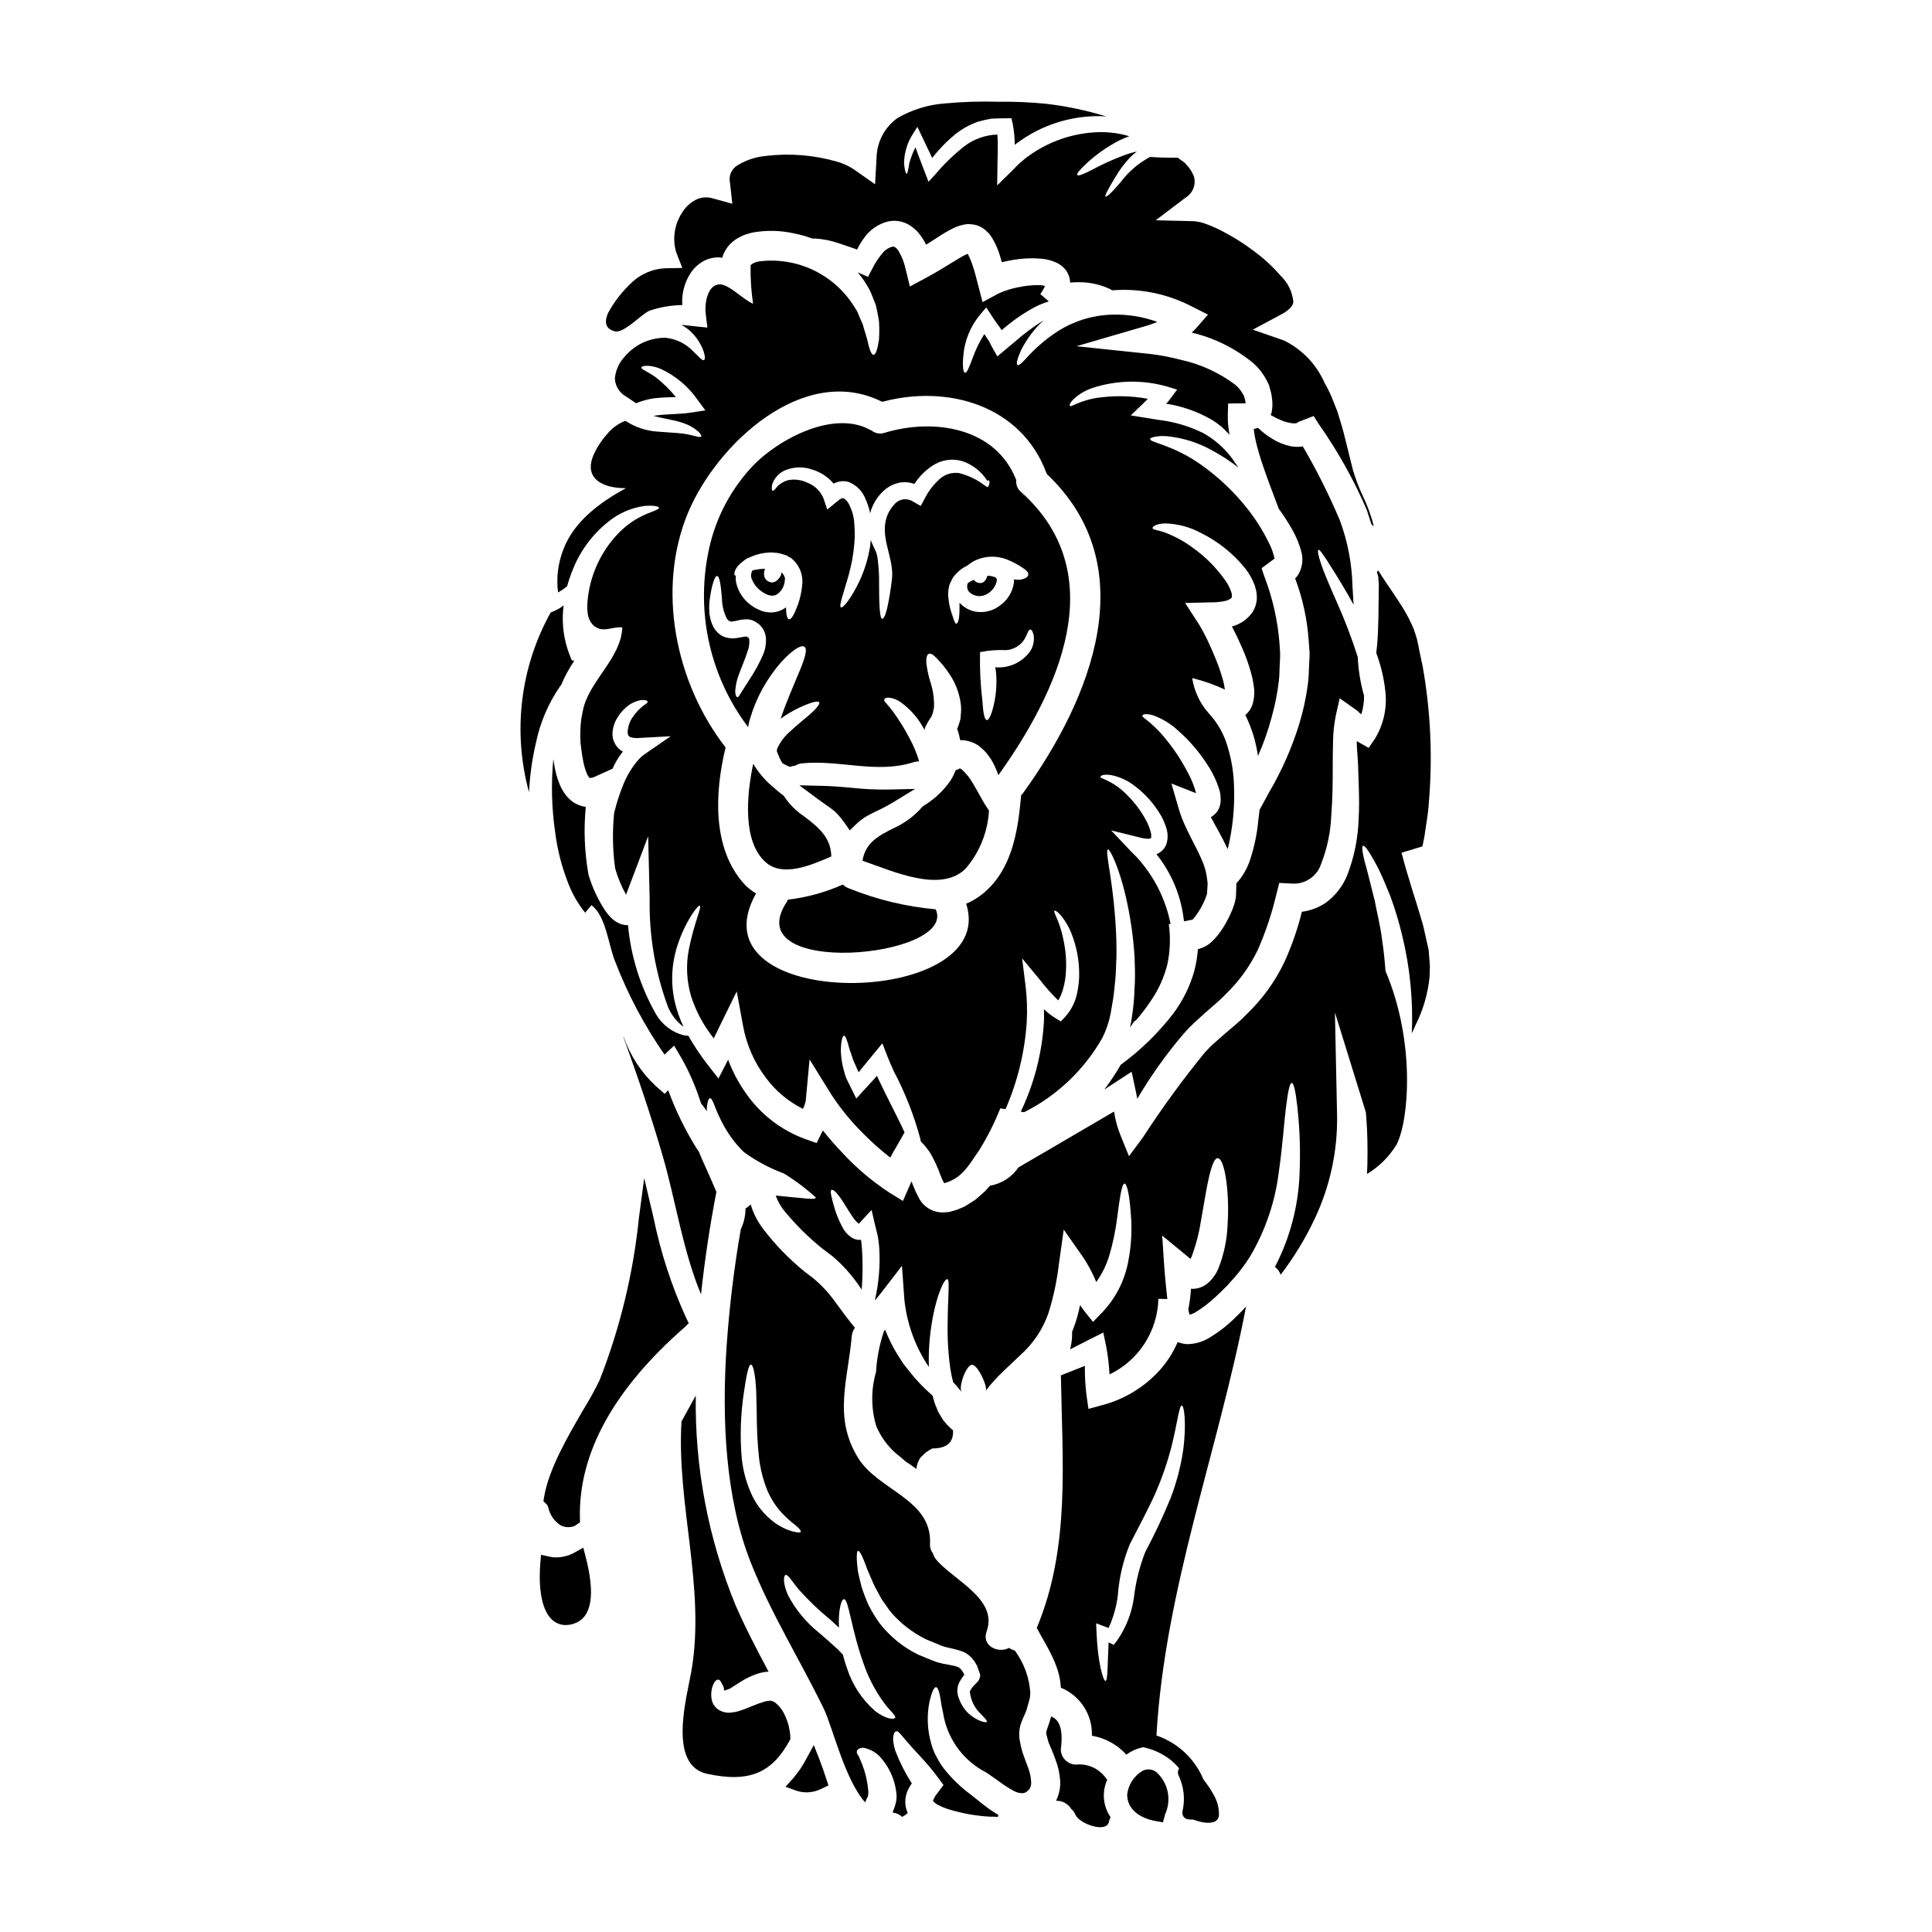 <?xml version="1.0" encoding="UTF-8"?>
<!-- Uploaded to: SVG Repo, www.svgrepo.com, Generator: SVG Repo Mixer Tools -->
<svg fill="#000000" width="800px" height="800px" version="1.1" viewBox="144 144 512 512" xmlns="http://www.w3.org/2000/svg">
 <g>
  <path d="m294.29 299.37c0.328-1.25 0.734-2.477 1.215-3.676 1.938-5.254 5.269-9.883 9.641-13.383 2.793-2.297 6.172-3.766 9.758-4.242 2.488-0.188 3.758 0.16 3.758 0.516 0 0.355-1.215 0.789-3.242 1.574-2.844 1.199-5.414 2.961-7.559 5.184-4.5 4.691-7.34 10.73-8.082 17.191-0.27 2.461-0.434 5.731 1.785 7.434 2.363 1.812 4.781 0 7.352 0.297-0.273 8.246-8.949 14.25-10.461 22.113 0 0.027-0.395 2.031-0.395 2.031-0.109 0.645-0.109 1.266-0.191 1.918v-0.004c-0.094 1.516-0.102 3.031-0.023 4.543l0.238 1.969c0.109 0.754 0.215 1.512 0.355 2.215 0.199 1.312 0.543 2.602 1.027 3.84 0.434 1.027 0.891 1.406 0.812 1.27 0.527-0.008 1.043-0.145 1.512-0.395l4.543-2.055h-0.004c0.715-1.637 1.641-3.172 2.758-4.566-0.027 0-0.055-0.027-0.109-0.027h-0.004c-0.93-0.512-1.668-1.309-2.106-2.273-0.238-0.426-0.395-0.895-0.461-1.379-0.094-0.426-0.121-0.863-0.082-1.297 0.09-1.414 0.535-2.781 1.301-3.973 0.562-0.961 1.277-1.828 2.109-2.57 1.164-1.109 2.629-1.844 4.215-2.109 1.082-0.078 1.574 0.164 1.676 0.395 0.078 0.328-0.461 0.621-1.215 1.18-0.938 0.734-1.766 1.598-2.461 2.566-1.016 1.289-1.586 2.875-1.621 4.516 0.078 0.73 0.297 0.949 0.727 1.18 0.863 0.25 1.766 0.312 2.652 0.191l8.031-0.434-6.691 4.621h-0.004c-0.738 0.5-1.41 1.09-2.004 1.758-1.73 2.062-3.102 4.402-4.055 6.918-0.855 2.141-1.559 4.336-2.109 6.57-0.051 0.188-0.078 0.352-0.133 0.516-0.484 4.867-0.395 9.777 0.273 14.625 0.688 2.426 1.66 4.769 2.891 6.973l5.863-15.488 0.395 16.598c-0.176 9.773 1.473 19.488 4.867 28.656 0.867 2.09 2.285 3.902 4.109 5.246-1.047-2.176-1.836-4.461-2.363-6.812-1.062-4.863-0.812-9.922 0.73-14.656 0.918-2.887 2.199-5.648 3.812-8.219 1.133-1.699 1.867-2.512 2.106-2.406 0.648 0.301-1.379 4.219-2.836 11.383v0.004c-0.852 4.234-0.645 8.617 0.594 12.754 1.316 4.004 3.34 7.734 5.973 11.023 0.676-1.434 1.406-2.867 2.109-4.352l3.977-8.086 1.699 9.246c0.914 4.957 2.981 9.637 6.031 13.652 2.574 3.477 5.938 6.293 9.812 8.219 0.375-0.73 0.633-1.516 0.758-2.328l1-10.762 5.863 9.445 0.004 0.004c2.449 3.719 5.285 7.172 8.461 10.297 2.215 2.238 4.57 4.332 7.059 6.266 0.645-1.242 1.379-2.461 2.106-3.731l1.676-2.949c-1.781-3.973-4.406-8.758-7.055-14.41-0.066-0.203-0.145-0.402-0.242-0.594-0.188 0.188-0.395 0.434-0.566 0.648-1.055 1.137-2.082 2.242-3.031 3.297l-1.891 2.082-1.18-2.363c-0.512-1.027-1-2.027-1.461-2.973-0.395-0.949-0.566-1.895-0.84-2.785l0.004 0.004c-0.379-1.523-0.586-3.082-0.625-4.648 0.055-2.461 0.434-3.863 0.84-3.894 0.406-0.027 0.895 1.352 1.488 3.703 0.488 1.082 0.703 2.406 1.434 3.836 0.328 0.676 0.594 1.461 0.973 2.164 0.301-0.395 0.594-0.73 0.895-1.137 1-1.18 2.027-2.461 3.082-3.754l2.297-2.785 1.406 3.625c0.488 1.18 1 2.406 1.574 3.676h-0.004c3.019 5.691 5.387 11.703 7.059 17.922 0.07 0.258 0.121 0.523 0.16 0.789 0.977 0.961 1.84 2.031 2.57 3.191 1.062 1.84 1.949 3.777 2.652 5.785 0.254 0.676 0.551 1.332 0.887 1.969 0.031 0.031 0.051 0.066 0.055 0.109 0.129 0.004 0.25-0.035 0.352-0.109 0.289-0.055 0.57-0.148 0.84-0.273l0.488-0.215c3.57-1.457 5.57-5.242 7.68-8.215h-0.004c2.164-3.508 4.019-7.195 5.543-11.02l1.379 0.215c3.195-7.312 5.098-15.121 5.621-23.086 0.172-3.082 0.082-6.176-0.27-9.246l-0.949-7.625 4.84 5.836 0.004 0.004c1.445 1.875 3.023 3.648 4.723 5.301 0.539-0.895 0.957-1.859 1.242-2.863 0.477-1.621 0.75-3.289 0.812-4.977 0.145-2.859-0.102-5.727-0.734-8.516-0.945-4.758-2.727-7.055-2.32-7.406 0.16-0.133 0.84 0.215 1.754 1.301v-0.004c1.301 1.609 2.316 3.426 3 5.379 1.098 2.973 1.699 6.106 1.789 9.273 0.074 1.984-0.109 3.969-0.543 5.906-0.477 2.348-1.578 4.523-3.191 6.297l-1.133 1.18-1.434-0.891c-1.094-0.672-2.109-1.465-3.027-2.359 0.027 1.215 0.055 2.434-0.027 3.676-0.52 8.148-2.594 16.125-6.109 23.492l0.812 0.133h0.082l-0.004 0.004c8.711-4.375 15.926-11.234 20.738-19.711 1.027-2.047 1.762-4.231 2.188-6.484 0.434-2.434 0.867-4.812 1.027-6.945 0.273-2.164 0.395-4.328 0.434-6.379 0.16-2.082 0.055-4.055 0.055-5.949-0.488-15.137-3.219-23.871-2.219-24.172 0.57-0.238 4.867 8.168 6.652 23.898 0.16 1.949 0.434 4.027 0.434 6.219h-0.004c0.117 2.297 0.098 4.598-0.055 6.891-0.074 2.445-0.301 4.887-0.676 7.305-0.117 0.953-0.289 1.902-0.512 2.836 0.055-0.078 0.117-0.148 0.188-0.215 0.676-1.109 1.18-1.676 1.379-1.621 1.562-1.801 2.996-3.707 4.297-5.707 1.844-2.785 3.203-5.863 4.023-9.102 0.746-3.512 0.879-7.125 0.395-10.68l0.461-0.082c-1.262-6.398-4.215-12.34-8.551-17.211-0.543-0.672-1.18-1.215-1.785-1.84l-5.414-5.731 7.543 1.867c0.781 0.215 1.59 0.332 2.402 0.348 0.129-0.027 0.262-0.047 0.395-0.051 0.027-0.055 0.137-0.027 0.137-0.055s0 0.027 0.078-0.055c0.121-0.547 0.094-1.117-0.078-1.648-0.211-0.797-0.492-1.574-0.836-2.324-1.375-2.758-3.191-5.269-5.383-7.434-1.43-1.496-3.102-2.738-4.945-3.676-1.215-0.648-2.188-0.84-2.137-1.18 0.051-0.344 0.812-0.699 2.625-0.484 2.367 0.438 4.594 1.449 6.484 2.941 2.848 2.152 5.231 4.856 7.004 7.953 0.527 0.973 0.961 1.996 1.297 3.055 0.477 1.383 0.508 2.883 0.09 4.285-0.328 0.977-0.988 1.812-1.863 2.359-0.254 0.168-0.523 0.301-0.812 0.395 4.09 5.109 6.625 11.285 7.301 17.793l2.266-0.434h0.004c0.398-0.418 0.762-0.871 1.082-1.355 0.746-1.043 1.387-2.156 1.922-3.32 0.258-0.543 0.484-1.105 0.676-1.676l0.105-0.328c0-0.023 0.027-0.078 0.082-0.324l0.023-0.676 0.109-1.754c0.027-0.594-0.16-1.18-0.188-1.73v-0.004c-0.164-1.16-0.445-2.301-0.836-3.402-1.703-4.57-5.031-9.328-6.625-14.816l-1.945-6.691 6.406 2.512c0.051 0 0.078 0.027 0.133 0.055h0.004c-0.441-1.676-1.066-3.301-1.867-4.836-1.598-3.184-3.519-6.191-5.731-8.98-1.395-1.805-2.969-3.461-4.703-4.941-1.109-0.973-2.027-1.434-1.922-1.812 0.105-0.379 1.027-0.621 2.894-0.051 2.445 0.898 4.691 2.273 6.594 4.055 2.973 2.621 5.566 5.641 7.703 8.973 1.461 2.18 2.574 4.566 3.301 7.086 0.223 0.938 0.297 1.906 0.215 2.867-0.133 1.668-1.098 3.16-2.566 3.969 1.297 2.516 2.945 5.219 4.461 8.488v0.004c1.309-5.379 1.875-10.91 1.676-16.438-0.062-3.535-0.609-7.047-1.621-10.434-0.934-3.43-2.688-6.574-5.117-9.168-2.316-2.613-3.828-5.844-4.352-9.297 2.969 0.715 5.856 1.73 8.621 3.027 0.047-0.012 0.062-0.074 0.027-0.105-0.113-0.84-0.285-1.672-0.516-2.488-0.5-1.77-1.098-3.512-1.781-5.219-0.703-1.727-1.434-3.434-2.215-5.082-0.711-1.508-1.5-2.981-2.363-4.41l-3.648-5.621 6.543-0.164c1.285 0.031 2.574-0.078 3.836-0.324 0.664-0.117 1.293-0.387 1.84-0.785 0.109-0.055 0.328-0.461 0.082-1.406-0.32-1.012-0.773-1.973-1.352-2.863-2.426-3.559-5.465-6.652-8.977-9.141-2.293-1.695-4.809-3.059-7.481-4.055-1.758-0.621-3.027-0.648-3.109-1.082s0.918-1.215 3.434-1.27c3.305 0.109 6.539 0.988 9.445 2.57 4.555 2.254 8.559 5.477 11.734 9.445 1.039 1.344 1.871 2.836 2.461 4.43l0.395 1.488c0.094 0.562 0.148 1.133 0.16 1.707-0.02 1.344-0.402 2.66-1.105 3.809-1.305 1.918-3.266 3.293-5.512 3.863 0.082 0.137 0.164 0.301 0.242 0.461 0.922 1.754 1.781 3.594 2.594 5.488h0.004c0.855 1.977 1.578 4.012 2.164 6.086 0.336 1.141 0.586 2.309 0.754 3.484 0.277 1.516 0.23 3.07-0.133 4.566-0.305 1.32-1.023 2.504-2.055 3.383 1.035 2.113 1.871 4.324 2.488 6.598 0.359 1.398 0.648 2.812 0.863 4.242 1.496-3.356 2.715-6.828 3.648-10.379 0.863-3.086 1.488-6.231 1.867-9.406 0.215-1.625 0.16-3.297 0.273-4.949 0.023-0.84 0.105-1.648 0.078-2.488l-0.164-2.516c-0.465-6.062-1.805-12.027-3.973-17.711l-0.789-2.293 3.438-2.543c0.008-0.066-0.004-0.129-0.027-0.191-0.348-1.52-0.902-2.984-1.648-4.352-1.496-3.004-3.289-5.848-5.356-8.492-3.473-4.441-7.566-8.363-12.148-11.648-7.758-5.57-13.777-6-13.777-7.004 0.027-0.238 0.395-0.43 1.137-0.594 0.395-0.051 0.812-0.133 1.352-0.188 0.539-0.055 1.215 0 1.969 0.027 4.144 0.41 8.16 1.66 11.809 3.676 2.496 1.336 4.875 2.883 7.106 4.625-0.539-0.758-1.105-1.574-1.699-2.461-2.027-2.723-4.609-4.988-7.57-6.652-3.789-1.875-7.883-3.074-12.086-3.543-0.891-0.133-1.754-0.27-2.621-0.434l-4.543-0.727 3.465-3.324 0.727-0.727 0.324-0.355c-4.551-0.832-9.207-0.898-13.777-0.191-1.68 0.285-3.324 0.766-4.891 1.434-1.105 0.434-1.812 0.895-1.969 0.648-0.156-0.242 0.027-0.891 1.055-1.867v0.004c1.461-1.336 3.195-2.34 5.082-2.945 6.359-2.039 13.176-2.152 19.602-0.328l2.676 0.812-2.438 3.246c-0.152 0.18-0.32 0.344-0.512 0.484 4.215 0.645 8.273 2.059 11.973 4.18 0.949 0.566 1.852 1.199 2.707 1.895 0.754 0.727 1.488 1.434 2.164 2.133-0.344-1.699-0.496-3.43-0.461-5.164l0.078-3.082 3.758-0.051c0.301-0.027 0.594 0 0.895 0l-0.16-0.977c-0.055-0.191-0.117-0.383-0.195-0.566l-0.16-0.566-0.352-0.566c-0.496-0.867-1.148-1.637-1.918-2.273-4.281-3.211-9.203-5.461-14.434-6.594-2.664-0.711-5.375-1.227-8.113-1.543l-19.52-2.055 18.758-5.469c0.918-0.273 1.812-0.621 2.676-0.973-3.879-1.41-7.988-2.062-12.113-1.922-4.981 0.156-9.832 1.629-14.059 4.273-2.848 1.82-5.461 3.981-7.785 6.434-1.676 1.895-2.727 2.894-3.109 2.648-0.383-0.242-0.078-1.621 0.977-3.977v0.004c1.496-2.961 3.512-5.625 5.945-7.875-2.769 1.734-5.394 3.695-7.84 5.867-0.812 0.652-1.598 1.309-2.363 1.969l-2.055 1.727-1.539-2.754h0.004c-0.219-0.383-0.418-0.777-0.594-1.184-0.328-0.457-0.621-0.945-0.922-1.406-0.133-0.188-0.242-0.395-0.395-0.566-1.277 2.004-2.32 4.144-3.109 6.383-0.891 2.406-1.512 3.938-2 3.863-0.488-0.07-0.703-1.648-0.461-4.434v0.004c0.305-4.012 1.848-7.824 4.41-10.922l1.676-1.969 1.727 2.648c0.242 0.355 0.461 0.703 0.703 1.055 0.324 0.461 0.672 0.895 1 1.355 0.242 0.324 0.461 0.648 0.676 0.973l0.004-0.004c0.094-0.074 0.184-0.152 0.266-0.242 2.586-2.242 5.402-4.199 8.41-5.836 1.215-0.625 2.481-1.145 3.785-1.543l-2.242-1.945c0.426-0.578 0.797-1.191 1.105-1.84 0.059-0.102 0.102-0.211 0.137-0.324-0.52-0.133-1.055-0.203-1.594-0.219-1.828-0.008-3.648 0.18-5.434 0.566-1.82 0.332-3.59 0.887-5.273 1.652l-4.246 2.297-1.242-4.758c-0.457-1.84-0.945-3.676-1.539-5.375v-0.004c-0.258-0.758-0.566-1.5-0.922-2.219-0.043-0.16-0.125-0.309-0.242-0.434-0.188 0.082-0.434 0.191-0.648 0.273-0.977 0.488-2.109 1.18-3.269 1.895-2.297 1.434-4.723 2.894-7.137 4.191l-4.273 2.293-1.133-4.648c-0.348-1.645-0.961-3.227-1.812-4.676-0.133-0.254-0.305-0.484-0.516-0.676-0.16-0.242-0.324-0.273-0.434-0.395-0.273-0.082-0.352-0.242-0.676-0.16-1.102 0.262-2.078 0.902-2.754 1.809-0.949 1.121-1.762 2.344-2.434 3.648l-1.336 2.543-2.215-0.973c-0.188-0.082-0.352-0.164-0.539-0.242 0.887 1.016 1.676 2.109 2.363 3.269 0.715 1.094 1.285 2.277 1.703 3.516 0.242 0.566 0.461 1.133 0.676 1.676 0.215 0.543 0.242 1.105 0.395 1.648 0.188 1.078 0.461 2.078 0.539 3.027 0.102 1.602 0.094 3.211-0.023 4.809-0.395 2.598-0.895 3.938-1.438 3.938s-1.078-1.379-1.594-3.731c-0.242-1.16-0.789-2.539-1.18-4.109-0.273-0.789-0.676-1.539-1-2.363-0.188-0.395-0.324-0.867-0.539-1.27-0.215-0.406-0.488-0.812-0.758-1.242l-0.004-0.004c-2.617-4.238-6.41-7.629-10.914-9.766-4.504-2.133-9.527-2.918-14.469-2.262-1.461 0.324-2.082 0.891-2.109 1.055-0.07 3.391 0.145 6.781 0.648 10.137-2.461-0.945-6.269-5.082-8.758-5.117-3.324-0.078-4.109 5.117-3.812 7.598l0.461 3.84-3.269-0.328c-1.301-0.133-2.516-0.27-3.621-0.395v0.004c0.875 0.477 1.691 1.059 2.43 1.73 1.156 1.082 2.109 2.363 2.812 3.781 1.137 2.269 1.109 3.676 0.754 3.84-0.457 0.211-1.266-0.84-2.867-2.328l0.004 0.004c-1.934-2.051-4.547-3.328-7.356-3.598-4.141-0.031-8.082 1.785-10.754 4.949-1.52 1.59-2.453 3.648-2.652 5.84 0.094 2.047 1.266 3.887 3.078 4.84l2.543 1.73c1.531-0.648 3.141-1.094 4.789-1.324 1.914-0.199 3.836-0.301 5.762-0.297-1.555-1.949-3.336-3.711-5.301-5.242-2.215-1.621-3.863-2.055-3.836-2.621-0.055-0.395 2-0.922 5.082 0.352l-0.004-0.004c3.961 1.824 7.359 4.68 9.84 8.266l2.027 2.754-3.512 0.543c-3.191 0.512-6.434 0.395-9.488 0.789-0.242 0.027-0.461 0.105-0.703 0.133 2.754 0.758 5.652 1.082 7.84 1.895 1.414 0.453 2.727 1.18 3.863 2.137 0.73 0.672 1.055 1.18 0.922 1.379-0.242 0.594-2.41-0.516-5.438-0.789-1.676-0.188-3.648-0.242-6.137-0.461-2.961-0.188-5.824-1.129-8.324-2.731l-0.188-0.105-0.676 0.242c-1.613 0.746-3.039 1.844-4.164 3.219-1.406 1.547-2.574 3.297-3.461 5.191-3.148 6.809 2.594 9.246 8.406 9.164-6.84 3.785-13.734 8.73-16.598 16.305v-0.004c-1.391 3.613-1.863 7.512-1.379 11.352 0.848-0.48 1.652-1.027 2.406-1.641zm32.117-19.652c7.543-17.953 30.547-39.688 51.387-29.227 17.41-4.676 36.926 0.949 43.578 19.008 0.027 0.055 0.027 0.078 0.055 0.133 25.895 24.492 11.84 59.434-6.297 84.535h0.004c-0.156 0.203-0.328 0.395-0.512 0.57-0.867 9.598-2.41 19.949-10.383 26.277-1.277 1.012-2.688 1.848-4.188 2.484 8.973 27.945-73.477 28.98-55.691-2.727v-0.004c-1.172-0.676-2.231-1.523-3.148-2.512-8.57-9.488-7.785-24.402-4.922-36.172-13.262-17.031-18.426-42.012-9.891-62.367z"/>
  <path d="m353.27 602.64c-0.27-1.676-0.82-3.293-1.625-4.785-0.414-0.773-0.945-1.477-1.574-2.082-0.254-0.266-0.535-0.5-0.84-0.703-0.027 0.027-0.055 0-0.082-0.055-0.27-0.137-0.562-0.238-0.859-0.293l-0.082-0.027-0.004-0.004c-0.129 0-0.262 0.008-0.391 0.031-0.422 0.039-0.84 0.117-1.246 0.238-1.051 0.301-2.082 0.672-3.082 1.109-1.082 0.434-2.188 0.918-3.516 1.324-0.727 0.234-1.48 0.387-2.242 0.461-1.121 0.125-2.25-0.125-3.215-0.703-0.879-0.543-1.523-1.391-1.812-2.379-0.164-0.57-0.238-1.164-0.215-1.758 0-0.773 0.137-1.539 0.395-2.269 0.457-1.137 0.918-1.621 1.434-1.621s0.812 0.672 1.27 1.574c0.203 0.402 0.305 0.848 0.297 1.297 0.152-0.008 0.305-0.023 0.457-0.055 0.078-0.109 0.812-0.273 1.18-0.488 0.867-0.566 1.781-1.133 2.731-1.754h0.004c1.258-0.801 2.598-1.461 4-1.969 0.871-0.324 1.777-0.551 2.703-0.672 0.242-0.023 0.488-0.035 0.73-0.027-3.082-5.812-6.164-11.652-8.812-17.762v-0.004c-7.199-17.574-10.766-36.426-10.488-55.418-1.242 2.297-2.543 4.57-3.785 6.867-1.324 22.25 6.465 44.145 2.598 66.312-1.18 6.625-6.328 24.816 4.215 27.059 11.219 2.406 17.273-0.215 22.043-9.191v0.004c0.012-0.758-0.051-1.512-0.184-2.258z"/>
  <path d="m342.7 334.7c1.613-5.625 4.457-10.824 8.324-15.219 3.004-3.32 5.324-4.676 6.168-4.082 0.918 0.621 0.023 3.324-1.543 7.031-1.328 3.242-3.242 7.477-4.758 12.027 1.547-1.121 3.191-2.098 4.918-2.918 3-1.383 4.922-1.922 5.273-1.434 0.355 0.488-1.055 2.106-3.543 4.133-1.215 1.027-2.676 2.219-4.109 3.57-1.461 1.234-2.633 2.777-3.434 4.516-0.07 0.238-0.113 0.48-0.133 0.727 0.379 1.094 0.859 2.148 1.43 3.148 0.645 0.418 1.336 0.766 2.055 1.027 0.453-0.168 0.926-0.277 1.406-0.32 0.57-0.355 1.223-0.57 1.895-0.621 10-0.973 19.707 2.867 29.547-0.328 0.445-0.137 0.91-0.203 1.379-0.188-0.594-2.035-1.398-4.004-2.406-5.867-1.328-2.586-2.856-5.062-4.57-7.406-0.648-0.867-1.242-1.516-1.594-1.949-0.352-0.434-0.812-0.789-0.676-1.105 0.133-0.32 0.395-0.648 1.328-0.543h-0.004c1.113 0.137 2.176 0.559 3.082 1.219 2.633 1.902 4.769 4.402 6.238 7.293 0.066-0.266 0.145-0.527 0.242-0.785 0.273-0.566 0.488-0.867 0.73-1.328l0.324-0.539 0.164-0.273c0.105-0.215 0.238-0.242 0.395-0.566l0.43-1.082v-0.051l0.055-0.395v0.004c0.152-0.488 0.227-1 0.215-1.512 0.016-2.102-0.312-4.191-0.98-6.184-0.523-1.684-0.883-3.414-1.082-5.164-0.027-1.27 0.188-2.082 0.676-2.269s1.215 0.215 2.082 1.18h0.004c1.203 1.219 2.289 2.551 3.242 3.973 1.699 2.426 2.781 5.227 3.148 8.164 0.121 0.941 0.121 1.898 0 2.84l-0.055 0.73-0.055 0.395v0.082l-0.133 0.434-0.027 0.133-0.352 1.109c-0.098 0.289-0.219 0.566-0.355 0.836 0.082 0.215 0.164 0.395 0.242 0.648h0.004c0.234 0.777 0.426 1.562 0.566 2.363 1.812-0.043 3.594 0.52 5.055 1.594 0.672 0.531 1.297 1.117 1.867 1.754 0.465 0.57 0.898 1.168 1.297 1.789 0.645 1.082 1.199 2.223 1.648 3.402 0.082 0.242 0.16 0.516 0.242 0.758 15.926-22.25 30.387-53.258 6.031-75.074-0.934-0.762-1.41-1.949-1.273-3.148-5.453-14.004-21.879-16.473-34.883-12.535-1.191 0.41-2.512 0.176-3.488-0.621-0.16-0.078-0.352-0.133-0.539-0.238-9.977-5.379-25.359 3.148-31.883 10.703v-0.004c-5.531 6.238-9.285 13.852-10.859 22.043-3.219 16.18 0.641 32.965 10.598 46.121 0.094-0.676 0.238-1.344 0.434-1.996zm74.316-23.871c0.301-0.023 0.648 0.434 0.895 1.41h-0.004c0.25 1.488-0.059 3.019-0.863 4.297-2.106 2.984-5.637 4.621-9.273 4.297 0.188 1.145 0.289 2.301 0.297 3.461 0.02 1.895-0.156 3.781-0.516 5.641-0.648 3.109-1.406 4.922-2.027 4.891-0.621-0.027-1-2.027-1.18-5.082v0.004c-0.52-4.289-0.727-8.605-0.621-12.922 2.293-0.465 4.637-0.648 6.973-0.539 1.41-0.113 2.742-0.695 3.785-1.652 1.723-1.586 1.828-3.777 2.535-3.805zm-5.676-18.355c1.254 0.539 2.457 1.191 3.594 1.945 0.84 0.543 1.516 1.082 1.574 1.73 0.059 0.648-0.672 1.242-2.106 1.461-0.562 0.062-1.125 0.043-1.68-0.055 0.016 0.234 0.016 0.473 0 0.707-0.305 2.457-1.617 4.68-3.621 6.137-1.809 1.43-4.125 2.055-6.406 1.727-1.098-0.172-2.141-0.586-3.055-1.215-0.359-0.234-0.695-0.508-1-0.812-0.125-0.125-0.242-0.258-0.355-0.395-0.027 1.27 0.027 2.461-0.078 3.41-0.109 1.457-0.488 2.16-0.789 2.188-0.301 0.027-0.566-0.812-0.973-2.055h0.004c-0.73-1.93-1.133-3.969-1.184-6.031 0.035-0.797 0.168-1.594 0.395-2.359 0.16-0.395 0.352-0.758 0.566-1.18l0.301-0.594 0.484-0.594v-0.004c0.578-0.703 1.25-1.32 2.004-1.836 0.406-0.266 0.832-0.512 1.266-0.73 0.551-0.43 1.129-0.824 1.734-1.18 0.969-0.5 2.008-0.855 3.078-1.051 2.113-0.363 4.289-0.09 6.246 0.785zm-62.695-20.137c0.543-1.602 1.715-2.91 3.242-3.625 2.309-1.02 4.918-1.125 7.305-0.297 1.441 0.422 2.793 1.117 3.969 2.055 0.645 0.504 1.234 1.074 1.762 1.703 0.059-0.043 0.121-0.078 0.188-0.109 1.168-0.57 2.504-0.695 3.758-0.352 2.062 0.797 3.691 2.426 4.488 4.488 0.555 1.223 0.973 2.5 1.242 3.812 0.527-2.019 1.559-3.871 3-5.379 1.348-1.477 3.148-2.457 5.117-2.785 1.215-0.16 2.449-0.027 3.598 0.391 1.254-1.91 2.879-3.547 4.781-4.812 2.293-1.543 5.148-2.004 7.809-1.254 2.801 0.902 5.195 2.769 6.758 5.269 0.16-0.133 0.301-0.215 0.395-0.133s0.137 0.188 0.164 0.395v-0.004c0.031 0.371-0.055 0.738-0.246 1.055l-0.188 0.395-0.676-0.395c-2.043-1.586-4.391-2.734-6.894-3.375-1.754-0.266-3.535 0.215-4.918 1.32-1.762 1.512-3.207 3.359-4.25 5.438l-1.051 1.945-2.059-1.18v-0.004c-1.664-1.059-3.863-0.656-5.051 0.918-1.18 1.293-1.961 2.898-2.246 4.625-0.895 5.117 2.363 10.027 1.727 15.137-0.105 0.867-1.266 10.488-2.566 10.406-0.676-0.023-0.84-3.809-0.84-9.703l0.004 0.004c0.02-1.562-0.055-3.125-0.215-4.68-0.055-0.395-0.078-0.812-0.133-1.215l-0.055-0.645-0.004-0.004c0.004-0.031-0.004-0.059-0.027-0.082l-0.027-0.082-0.027-0.027v-0.051l-0.023-0.215v-0.004c-0.098-0.426-0.227-0.84-0.395-1.242-0.164-0.352-0.328-0.73-0.516-1.109-0.242-0.484-0.457-0.984-0.648-1.488l-0.133-0.352c-0.055 0.461-0.082 0.973-0.133 1.406-0.477 3.203-1.406 6.328-2.758 9.273-2.297 4.922-4.516 7.477-5.004 7.191-0.621-0.324 0.57-3.406 1.969-8.297 0.805-2.816 1.332-5.707 1.574-8.625 0.148-1.691 0.148-3.394 0-5.086-0.062-1.656-0.457-3.281-1.16-4.781-0.316-0.871-0.906-1.621-1.676-2.137-0.203-0.031-0.41-0.004-0.594 0.082l-0.543 0.297-0.594 0.488-2.621 2.133-0.973-2.945c-0.805-1.934-2.371-3.453-4.332-4.191-1.57-0.754-3.344-0.984-5.055-0.652-1.094 0.297-2.094 0.875-2.891 1.68-0.57 0.789-0.977 1.215-1.219 1.109-0.246-0.105-0.297-0.703-0.109-1.699zm-9.758 22.68v-0.004c0.434-0.84 1.062-1.562 1.84-2.106 0.43-0.395 0.91-0.734 1.434-1 0.105-0.055 0.215-0.055 0.324-0.109h-0.004c1.312-0.641 2.719-1.07 4.164-1.27 0.539-0.027 1.078-0.078 1.621-0.133 0.566 0.027 1.133 0.082 1.727 0.133h0.004c0.633 0.113 1.258 0.277 1.863 0.488l0.488 0.16h0.02v0.027l0.215 0.082 0.055 0.027 0.078 0.051 0.16 0.109 0.004 0.004c0.254 0.113 0.496 0.246 0.734 0.391 2.184 1.711 3.312 4.441 2.973 7.191-0.156 1.715-0.516 3.402-1.078 5.027-0.949 2.621-1.758 4.082-2.363 4.031-0.602-0.051-0.812-1.27-0.84-3.148h-0.027c-1.242 0.934-2.773 1.402-4.328 1.324-0.824-0.031-1.641-0.203-2.406-0.516-0.293-0.117-0.582-0.246-0.863-0.395l-0.395-0.188-0.352-0.188-0.215-0.16v-0.004c-2.375-1.434-4.055-3.781-4.648-6.488-0.102-0.609-0.121-1.227-0.055-1.84-0.082 0-0.215 0.027-0.273-0.027-0.207-0.23-0.148-0.742 0.145-1.477zm0.566 33.738c-0.273 0.055-0.676-0.648-0.594-1.84 0.129-1.57 0.5-3.113 1.105-4.57 0.648-1.781 1.574-3.836 2.215-5.949l0.004 0.004c0.328-0.91 0.461-1.875 0.391-2.84 0.023-0.188-0.109-0.215-0.109-0.352 0.027 0 0.027 0 0.055-0.027 0.105 0-0.16-0.16-0.273-0.242l-0.395-0.242c-0.395-0.105-1.867 0.395-3.758 0.488h0.004c-0.641-0.027-1.273-0.129-1.891-0.301l-0.461-0.188-0.215-0.105-0.109-0.055-0.395-0.188-0.078-0.082v-0.004c-0.781-0.535-1.422-1.246-1.867-2.078-0.68-1.297-1.059-2.731-1.109-4.191-0.07-1.113-0.023-2.227 0.133-3.328 0.57-3.894 1.328-5.977 1.895-6.027 0.703 0 1.055 2.512 1.328 6.082h-0.004c0.039 1.836 0.492 3.637 1.324 5.273 0.184 0.266 0.426 0.484 0.703 0.648v-0.078l0.078 0.051 0.461 0.188c0.082-0.105-0.055-0.105 0.109-0.105h0.004c0.547-0.051 1.09-0.152 1.621-0.301 0.926-0.227 1.883-0.309 2.836-0.242 0.73 0.117 1.422 0.395 2.027 0.812l0.434 0.324c0.199 0.109 0.371 0.258 0.512 0.434 0.883 0.887 1.43 2.051 1.543 3.297 0.109 1.645-0.199 3.289-0.895 4.785-0.922 2.074-2.019 4.074-3.269 5.973-0.973 1.516-1.727 2.731-2.297 3.598-0.574 0.867-0.684 1.324-1.062 1.379z"/>
  <path d="m298.58 554.15-2.223 1.238c-1.773 1.012-3.809 1.465-5.844 1.305-0.281-0.035-0.531-0.094-0.957-0.184l-2.18-0.465-0.184 2.223c-0.301 3.578-0.559 12.238 3.543 15.324h-0.004c0.918 0.695 2.039 1.074 3.191 1.066 0.848-0.012 1.688-0.176 2.473-0.488 4.441-1.695 5.387-7.602 2.824-17.551z"/>
  <path d="m329.78 487.01c0.973-9.164 2.363-18.219 4.027-26.926h-0.004c0.008-0.066 0.027-0.129 0.059-0.188-0.789-1.867-1.676-3.938-2.676-6.137-0.727-1.539-1.379-3.082-2-4.594-0.109-0.137-0.242-0.301-0.352-0.461-3.133-4.977-5.734-10.27-7.762-15.789l-0.918 0.973-2.516-2.215c-3.754-3.539-6.606-7.922-8.324-12.785-0.027 0-0.055-0.082-0.109-0.082 3.894 10.816 7.434 21.168 10.516 31.883 3.301 11.398 5.269 24.914 10.059 36.32z"/>
  <path d="m326.53 494.64-0.641-1.27v-0.004c-3.918-8.547-6.84-17.52-8.711-26.734l-2.457-10.391-1.41 10.582h0.004c-1.508 14.707-5.008 29.141-10.402 42.902-1.242 2.57-2.613 5.07-4.113 7.5-4.211 7.207-9.445 16.168-10.629 23.617l-0.156 0.992 0.715 0.711c0.273 0.254 0.469 0.578 0.566 0.938 0.41 1.945 1.574 3.644 3.242 4.727 0.629 0.332 1.336 0.508 2.051 0.508 0.543-0.004 1.082-0.098 1.598-0.277l1.523-1.012-0.027-1.062c-0.422-17.152 8.895-34.164 27.863-50.73z"/>
  <path d="m292.74 325.46c0.945-2.234 2.106-4.371 3.465-6.379l-0.676-0.078-0.621-1.574h-0.004c-1.43-3.719-2-7.711-1.676-11.68 0.027-0.461 0.082-0.891 0.133-1.324v0.004c-0.73 0.594-1.539 1.082-2.402 1.457l-1.027 0.43c-8.066 14.52-10.121 31.617-5.734 47.633 0.215-4.426 0.828-8.82 1.84-13.137 1.129-5.422 3.34-10.562 6.508-15.105 0.074-0.074 0.141-0.156 0.195-0.246z"/>
  <path d="m364.3 370.98c-0.082-5-3.297-7.676-7.191-10.629v0.004c-2.148-1.422-3.981-3.269-5.383-5.434-0.895-0.648-1.922-1.574-3.215-2.648-1.938-1.68-3.59-3.66-4.894-5.867-1.758 8.246-2.894 20.656 3.32 26.117 4.602 4.027 12.09 0.711 17.363-1.543z"/>
  <path d="m404.01 298.5c-0.75 0.078-1.484-0.242-1.941-0.84-0.273 0.133-0.566 0.238-0.84 0.395-0.301 0.215-0.516 0.324-0.73 0.457 0 0.027 0 0.027-0.023 0.055v-0.004c-0.305 0.727-0.203 1.562 0.266 2.195 0.105 0.121 0.223 0.23 0.355 0.32 0.023 0.105 0.566 0.395 0.812 0.539h-0.004c0.43 0.188 0.887 0.305 1.352 0.355 1.129 0.059 2.238-0.332 3.082-1.082 0.941-0.746 1.594-1.801 1.836-2.977-0.027-0.434 0-0.594-0.188-0.699-0.027-0.16-0.16-0.055-0.188-0.215-0.273-0.109-0.812-0.242-1.215-0.352h-0.004c-0.215-0.004-0.434-0.023-0.648-0.059l-0.273 0.027c-0.242 0.883-0.781 1.777-1.648 1.883z"/>
  <path d="m306.88 231.79c2.461 0.672 7-4.492 9.27-5.465 2.793-0.934 5.715-1.438 8.66-1.484-0.207-3.066 0.609-6.113 2.328-8.66 0.785-1.145 1.809-2.102 2.996-2.816 1.387-0.809 2.969-1.211 4.57-1.16 0.246 0.02 0.488 0.055 0.73 0.105 0.074-0.379 0.195-0.75 0.352-1.105 0.391-0.828 0.891-1.602 1.484-2.297 0.586-0.617 1.238-1.16 1.949-1.621 0.652-0.387 1.332-0.73 2.027-1.027 0.648-0.188 1.328-0.434 1.969-0.594v-0.004c3.758-0.707 7.625-0.633 11.355 0.219 1.605 0.32 3.188 0.77 4.723 1.348 0.188-0.023 0.375-0.031 0.566-0.027 2.172 0.121 4.32 0.539 6.379 1.246 1.574 0.488 3.219 1.109 4.891 1.676h0.004c0.5-1.008 1.082-1.973 1.73-2.894 1.504-2.219 3.762-3.824 6.352-4.512 1.723-0.402 3.527-0.203 5.117 0.566 0.75 0.371 1.441 0.844 2.055 1.406 0.574 0.48 1.086 1.035 1.516 1.648 0.594 0.781 1.102 1.625 1.512 2.516 0.977-0.621 1.969-1.242 3.004-1.918 1.266-0.848 2.582-1.625 3.938-2.328 0.938-0.484 1.938-0.84 2.973-1.055 0.312-0.07 0.629-0.125 0.945-0.16 0.406-0.008 0.812 0.008 1.219 0.055 0.844 0.059 1.664 0.297 2.406 0.703 0.5 0.234 0.957 0.551 1.352 0.941 0.383 0.305 0.727 0.648 1.027 1.031 0.465 0.609 0.871 1.262 1.215 1.945 0.559 1.086 1.031 2.219 1.406 3.383 0.215 0.699 0.395 1.352 0.594 2.027 1.027-0.242 2.055-0.434 3.109-0.621v-0.004c2.402-0.41 4.848-0.512 7.273-0.297 1.422 0.102 2.816 0.457 4.109 1.055 0.891 0.426 1.68 1.031 2.324 1.781 0.734 0.914 1.176 2.027 1.27 3.191 0 0.105-0.027 0.188-0.027 0.297 1.035-0.09 2.07-0.117 3.109-0.078 2.644 0.082 5.242 0.715 7.625 1.863 0.16 0.082 0.312 0.172 0.461 0.27 7.332-0.582 14.676 0.922 21.195 4.328l4.188 2.109-3.148 3.621c-0.375 0.402-0.77 0.781-1.184 1.141 6.078 1.434 11.738 4.262 16.531 8.266 1.344 1.246 2.469 2.707 3.324 4.328l0.621 1.27 0.395 1.406c0.148 0.469 0.258 0.949 0.324 1.434l0.133 1.004h0.004c0.133 1.09 0.098 2.191-0.109 3.269-0.051 0.309-0.141 0.605-0.27 0.891 0.898 0.52 1.828 0.98 2.781 1.383 1.02 0.426 2.094 0.699 3.195 0.809 0.363 0.043 0.734-0.004 1.082-0.137 0.215-0.078 0.133-0.188 0.188-0.215l4.133-1.594 1.301 2.055-0.004-0.004c5.043 7.148 9.328 14.797 12.789 22.832 0.395 1.242 0.812 2.488 1.18 3.703h0.004c0.055 0.094 0.117 0.184 0.188 0.266 0.16 0.109 0.328 0.242 0.488 0.355-0.664-2.664-1.598-5.258-2.789-7.734-1.117-2.356-2.047-4.797-2.781-7.297-0.621-2.488-1.242-5.031-1.895-7.652-0.621-2.703-1.406-5.188-2.215-7.812-0.488-1.215-0.973-2.488-1.488-3.731-0.555-1.297-1.188-2.562-1.891-3.785-2.148-4.891-5.957-8.867-10.758-11.215l-8.246-2.867 7.82-4.195c1.895-1.055 2.844-2.16 2.922-3.188-0.266-2.664-1.484-5.141-3.434-6.977-2.164-2.484-4.606-4.715-7.273-6.648-2.574-1.934-5.305-3.644-8.164-5.117-1.32-0.691-2.684-1.297-4.082-1.812-1.094-0.445-2.254-0.719-3.434-0.809l-10.086-0.242 7.871-5.977 0.004-0.004c1.949-1.152 2.871-3.477 2.246-5.648-0.438-1.113-1.078-2.133-1.895-3l-0.652-0.684-0.082-0.078h-0.004c-0.055-0.031-0.109-0.066-0.16-0.109l-0.484-0.352-0.949-0.676c-0.027-0.027-0.055-0.027-0.078-0.051h-0.723c-2.809 0-5.004-0.082-6.57-0.215-3.055 1.613-5.711 3.883-7.785 6.644-2.297 2.731-3.809 4.109-4.055 3.863-0.242-0.242 0.672-1.918 2.512-4.973v0.004c1.109-1.941 2.445-3.75 3.977-5.379 0.57-0.57 1.184-1.098 1.836-1.574-1.047 0.207-2.078 0.496-3.082 0.859-3.121 1.156-6.156 2.531-9.082 4.109-2.133 1.082-3.379 1.574-3.621 1.242-0.242-0.332 0.594-1.352 2.383-3.027l-0.004 0.004c2.617-2.418 5.543-4.477 8.703-6.117 0.836-0.406 1.73-0.785 2.676-1.137-2.586-0.77-5.273-1.133-7.973-1.078-6.754 0.168-13.297 2.383-18.762 6.352-0.812 0.539-1.484 1.215-2.242 1.812-0.699 0.621-1.324 1.324-1.969 1.969l-4.055 3.977 0.078-5.465c0.027-2.945 0.188-5.594-0.027-8v-0.004c-3.16 0.094-6.211 1.172-8.73 3.082-2.781 2.195-5.332 4.656-7.625 7.356l-1.895 2.078-0.918-2.406c-0.648-1.727-1.301-3.348-1.867-4.891-0.242-0.648-0.461-1.242-0.676-1.84l0.004 0.004c-0.699 1.359-1.254 2.793-1.648 4.269-0.273 1.758-0.461 2.731-0.699 2.731s-0.516-0.949-0.676-2.754h-0.004c0.035-2.773 0.855-5.484 2.359-7.812l1.18-1.867 0.973 2.055c0.867 1.84 1.867 3.894 2.949 6.191 1.809-2.316 3.867-4.43 6.137-6.297 1.797-1.422 3.812-2.535 5.969-3.297 1.172-0.344 2.359-0.613 3.566-0.812 1.215-0.082 2.461-0.082 3.703-0.105l1.621-0.027 0.395 1.781c0.32 1.75 0.484 3.519 0.488 5.297 0.293-0.25 0.598-0.484 0.918-0.699 6.231-4.547 13.754-6.973 21.465-6.922 0.648 0 1.301 0.055 1.945 0.109-5.227-1.617-10.594-2.75-16.027-3.383-4.258-0.422-8.539-0.602-12.816-0.539-4.609-0.137-9.223 0.008-13.816 0.434-4.469 0.301-8.812 1.621-12.695 3.859-3.457 2.441-5.539 6.391-5.598 10.625l-0.395 6.945-5.816-4.074c-1.355-0.867-2.832-1.523-4.383-1.945-6.074-1.734-12.434-2.242-18.707-1.488-2.672 0.238-5.254 1.09-7.543 2.488-1.605 0.949-2.414 2.828-1.996 4.648l0.621 5.543-5.117-1.406c-1.57-0.496-3.269-0.34-4.723 0.434-1.535 0.859-2.805 2.121-3.676 3.648-1.867 3.035-2.367 6.715-1.379 10.137l1.637 4.199-4.352 0.082c-3.512 0.117-6.848 1.566-9.324 4.055-2.398 2.269-4.422 4.902-6.004 7.805-0.934 2.188-0.883 4.137 1.742 4.84z"/>
  <path d="m490.58 325.46c-0.48 3.594-1.258 7.137-2.328 10.602-1.93 6.199-4.559 12.156-7.84 17.758l-2.621 4.812c-0.109 0.918-0.188 1.84-0.324 2.727l0.004 0.004c-0.32 3.465-1.02 6.883-2.082 10.195-0.688 2.188-1.789 4.227-3.25 5.996-0.16 0.191-0.324 0.328-0.484 0.488-0.027 0.867-0.055 1.754-0.082 2.648l-0.027 0.676-0.027 0.324v0.082l-0.051 0.324-0.027 0.137c-0.035 0.258-0.09 0.508-0.16 0.758l-0.215 0.754h-0.004c-0.273 0.859-0.609 1.703-1 2.516-0.723 1.621-1.602 3.168-2.625 4.621-0.629 0.887-1.332 1.723-2.106 2.488-1.066 1.062-2.406 1.812-3.867 2.164-0.148 1.996-0.484 3.973-1 5.902-1.145 4.019-3.012 7.793-5.512 11.141-3.984 5.168-8.68 9.746-13.949 13.598-1.309 2.281-2.766 4.477-4.352 6.57 1.082-0.703 2.137-1.41 3.219-2.109l4.027-2.621 1 4.703c0.188 0.84 0.355 1.676 0.488 2.488h-0.004c3.606-6.141 7.75-11.953 12.383-17.359 0.883-1.016 1.82-1.98 2.812-2.891 0.973-0.891 1.945-1.781 2.945-2.676 1.816-1.621 3.758-3.148 5.406-4.922 3.484-3.371 6.34-7.336 8.434-11.707 2.062-4.695 3.691-9.57 4.867-14.562l0.789-3.109 3.148 0.164h-0.004c3.582 0.344 6.914-1.867 7.984-5.301 1.574-4.031 2.469-8.297 2.648-12.621 0.355-4.434 0.395-8.867 0.395-13.223 0-2.188 0.027-4.348 0.082-6.543 0.031-2.301 0.277-4.598 0.734-6.856l1.027-4.543 4.703 3.32v0.004c0.188 0.156 0.359 0.332 0.516 0.516l0.512 0.395v-0.004c0.504-1.59 0.746-3.254 0.723-4.922-0.957-3.348-1.52-6.797-1.676-10.273-1.617-5.078-3.527-10.059-5.715-14.918-1.812-4.137-3.215-7.379-4-9.734s-0.977-3.594-0.703-3.731 1.055 0.949 2.363 2.949c1.301 2 3.176 5.008 5.477 8.941 0.484 0.84 0.973 1.73 1.484 2.652-0.105-1.598-0.211-3.219-0.297-4.894-0.133-5.977-1.27-11.887-3.356-17.488-2.844-6.731-6.121-13.266-9.812-19.574-1.082 0.188-2.191 0.168-3.269-0.055-1.703-0.367-3.332-1.027-4.812-1.945-1.371-0.824-2.641-1.805-3.785-2.918-0.352 0.129-0.711 0.227-1.082 0.293h-0.055c0.129 1.203 0.336 2.394 0.621 3.57 0.57 2.297 1.242 4.516 1.969 6.598 1.434 4.188 2.894 7.871 4.027 10.949v0.023c1.262 1.703 2.418 3.481 3.461 5.324 1.156 1.969 2.031 4.09 2.598 6.301 0.438 1.809 0.219 3.715-0.621 5.379-0.254 0.555-0.625 1.051-1.086 1.457 2.035 5.387 3.254 11.043 3.621 16.789l0.215 2.867c0.027 0.973-0.078 1.918-0.105 2.894-0.102 1.906-0.102 3.82-0.367 5.637z"/>
  <path d="m401.88 351.68c-0.781-1.387-1.777-2.644-2.945-3.727-0.395-0.273-0.395-0.164-0.352-0.273-0.109 0.016-0.219 0.016-0.328 0-0.215 0.141-0.453 0.25-0.699 0.324l-0.328 0.137c-0.328 0.918-0.754 1.793-1.266 2.621-1.656 2.422-3.758 4.508-6.195 6.137-0.434 0.301-0.867 0.566-1.27 0.84h-0.004c-2.086 2.43-4.676 4.379-7.594 5.703-4.269 2.109-7.57 3.977-8.328 8.66 7.894 2.703 20.816 8.73 27.387 2.027 3.664-4.301 5.82-9.688 6.133-15.328-0.648-0.887-1.234-1.82-1.754-2.789-0.727-1.277-1.539-2.789-2.457-4.332z"/>
  <path d="m362.86 357.28c0.848 0.562 1.664 1.168 2.445 1.812 0.953 0.945 1.816 1.973 2.574 3.074l1.328 1.891 1.656-1.609c0.867-0.844 1.832-1.578 2.875-2.188 0.859-0.496 1.805-0.945 2.754-1.402 1.289-0.59 2.543-1.246 3.762-1.969l6.25-3.816-7.32 0.168c-3.18 0.031-6.359-0.125-9.52-0.473-2.539-0.223-5.082-0.445-7.644-0.508l-6.195-0.145 4.977 3.691c0.672 0.504 1.406 1 2.059 1.473z"/>
  <path d="m369.09 379.47c-0.652-0.211-1.242-0.574-1.73-1.055-4.621 2.062-9.531 3.41-14.562 4.004-0.082 0.203-0.184 0.402-0.297 0.594-13.406 20.328 45.391 14.867 39.469 1.969-7.856-0.711-15.562-2.566-22.879-5.512z"/>
  <path d="m346.25 301.02c0.387 0.242 0.793 0.449 1.215 0.621 0.262 0.098 0.535 0.16 0.809 0.191 0.551 0.094 1.117-0.008 1.598-0.297 1.023-0.684 1.742-1.742 1.996-2.949 0.094-0.441 0.148-0.895 0.164-1.348-0.141-0.551-0.418-1.055-0.812-1.461-0.039-0.035-0.086-0.062-0.133-0.082 0 0.207-0.027 0.418-0.078 0.621-0.242 0.648-1.328 2.215-2.598 2.027-1.18-0.188-2.363-1.105-1.781-3.379h-0.004c0.047-0.086 0.102-0.164 0.164-0.242-1.133 0.023-2.258 0.168-3.356 0.434-0.438 0.676-0.516 1.523-0.215 2.269 0.586 1.5 1.652 2.762 3.031 3.594z"/>
  <path d="m381.39 529.13c0.395 0.352 0.84 0.648 1.27 1.027 0.434 0.379 0.758 0.676 1.18 1.027 0.422 0.352 0.949 0.621 1.438 0.973 0.488 0.352 1.051 0.73 1.574 1.137 0.004-0.184 0.031-0.367 0.078-0.543 0.039-0.305 0.113-0.605 0.219-0.891 0.172-0.453 0.371-0.895 0.594-1.328l0.137-0.188 0.16-0.188c0.461-0.461 0.945-0.922 1.461-1.352 0.512-0.352 1.043-0.668 1.594-0.949 4.41 0 5.625-2.133 5.465-4.836-0.164-0.137-0.355-0.242-0.516-0.395-0.73-0.68-1.41-1.41-2.027-2.191-0.488-0.754-0.973-1.539-1.406-2.32-0.301-0.789-0.621-1.543-0.922-2.297-0.215-0.676-0.395-1.328-0.566-1.969-0.754-0.672-1.594-1.434-2.488-2.32l0.004-0.004c-1.191-1.18-2.309-2.426-3.356-3.734-0.566-0.73-1.18-1.461-1.781-2.242-0.539-0.84-1.109-1.73-1.703-2.621h-0.004c-1.27-2.09-2.356-4.289-3.242-6.57-0.156 0.219-0.289 0.453-0.395 0.703-1.117 3.402-1.793 6.938-2 10.516-1.359 4.691-1.34 9.676 0.059 14.355 1.16 2.758 2.93 5.219 5.176 7.199z"/>
  <path d="m471.38 493.15c-2.117 2.106-4.484 3.941-7.055 5.465-1.82 1.082-3.91 1.637-6.031 1.594-0.75-0.105-1.492-0.277-2.215-0.516-1.152 2.656-2.711 5.121-4.625 7.301-4.066 4.531-9.363 7.781-15.246 9.352l-3.754 1.027-0.516-3.621h-0.004c-0.324-2.582-0.469-5.184-0.43-7.785-2.242 0.891-4.328 1.727-6.352 2.516 0.355 22.867 2.543 45.551-6.402 66.938 2.754 5.117 6.137 9.973 6.379 15.84l-0.004-0.004c5.148 2.094 8.438 7.18 8.242 12.73 3.523 0.594 6.746 2.359 9.137 5.016 1.32-0.98 2.844-1.652 4.457-1.969 2.516 0.516 4.887 1.578 6.945 3.117 0.949 0.73 1.812 1.562 2.578 2.481-0.375 0.57-0.426 1.297-0.133 1.914 1.367 2.875 1.746 6.121 1.074 9.234-0.184 0.555-0.102 1.16 0.223 1.645 0.312 0.453 0.828 0.723 1.379 0.719 0.207 0.047 0.418 0.066 0.629 0.055 0.227-0.02 0.457 0 0.676 0.066l0.539 0.164c1.051 0.379 2.148 0.594 3.262 0.641 0.461 0.004 0.918-0.055 1.363-0.172 0.16-0.047 0.312-0.102 0.461-0.172 0.586-0.289 0.984-0.852 1.07-1.496 0.09-1.914-0.371-3.809-1.328-5.465-0.785-1.465-1.707-2.852-2.758-4.141-2.273-5.512-6.82-9.777-12.469-11.695 2.219-38.965 16.43-75.57 23.746-113.67-0.918 1-1.84 1.949-2.84 2.894zm-13.84 35.254c-0.645 4.316-1.762 8.551-3.324 12.625-1.988 4.848-4.223 9.594-6.691 14.219-1.531 3.898-2.547 7.981-3.027 12.141-0.566 4.059-2.074 7.93-4.41 11.301l-0.918 1.215-1.352-0.648h0.004c0-0.016-0.012-0.027-0.027-0.027-0.328 6.219-0.188 10.234-0.84 10.234-0.566 0-2.027-4.676-2.363-12.812l-0.105-2.461 2.512 0.945c0.242 0.082 0.516 0.188 0.789 0.301v-0.004c1.273-2.773 2.106-5.731 2.461-8.762 0.344-4.606 1.406-9.129 3.148-13.406 2.598-5.086 5.004-9.488 6.894-13.777v0.004c1.648-3.785 3.004-7.688 4.055-11.68 1.73-6.84 2.109-11.328 2.867-11.328 0.543-0.027 1.301 4.539 0.328 11.922z"/>
  <path d="m522.59 395.69c-0.301-1.27-0.57-2.543-0.867-3.863-0.297-1.324-0.594-2.809-1.027-4.109-1.516-5.246-3.621-11.273-5.269-17.734l5.512-1.676c0.215-0.945 0.434-1.918 0.594-2.891 0.352-2.785 0.945-5.57 1.105-8.488v-0.004c1.059-12.137 0.512-24.363-1.621-36.359-0.297-1.379-0.594-2.731-0.863-4.082-0.137-0.676-0.273-1.328-0.395-2l-0.215-0.977-0.055-0.215c0-0.023-0.16-0.512-0.16-0.512-0.215-0.648-0.395-1.301-0.621-1.922h-0.004c-0.199-0.543-0.438-1.078-0.703-1.594-0.473-1.066-1.004-2.106-1.594-3.109-2.215-3.781-4.922-7.352-7.137-10.945l-0.328 0.27v0.273l0.328 1.133c-0.027 0.758 0.133 1.516 0.133 2.242-0.082 5.902-0.055 11.168-0.434 15.652-0.082 0.812-0.16 1.543-0.242 2.269 1.211 3.223 2.008 6.582 2.383 10 0.551 4.426-0.414 8.906-2.734 12.711l-1.676 2.434-3.148-1.785v0.156c0 2.078 0.301 4.188 0.355 6.352 0.105 4.348 0.434 8.945 0.16 13.777-0.125 5.207-1.148 10.355-3.027 15.215-1.184 2.941-3.168 5.488-5.731 7.356-1.887 1.262-4.043 2.07-6.297 2.363-1.133 4.586-2.688 9.059-4.648 13.355-2.461 5.16-5.84 9.828-9.973 13.773-1.922 2.027-4.031 3.648-6.031 5.402-0.895 0.789-1.781 1.598-2.676 2.363-1 0.84-1.648 1.676-2.461 2.488-5.856 7.176-11.316 14.664-16.355 22.438l-3.676 4.949-2.254-5.531c-0.809-2.023-1.379-4.137-1.703-6.297-5.219 3.055-10.113 5.902-14.598 8.547l-10.707 6.242c-0.863 1.238-1.941 2.305-3.191 3.148-1.336 0.871-2.836 1.457-4.406 1.727-0.395 0.461-0.812 0.949-1.242 1.406-0.867 0.812-1.754 1.574-2.648 2.328l-2.328 1.488-0.297 0.16-0.395 0.215c-0.051 0.023-0.105 0.043-0.16 0.055l-0.191 0.105-0.789 0.328c-0.566 0.25-1.152 0.445-1.754 0.594l-0.973 0.27c-0.395 0.027-0.812 0.082-1.215 0.109-2.867 0.215-5.582-1.32-6.871-3.894-0.547-1-1.027-2.039-1.43-3.109-0.16-0.434-0.328-0.812-0.488-1.215-0.133 0.301-0.27 0.621-0.395 0.918l-1.867 4.273-3.676-2.269c-4.445-2.91-8.52-6.344-12.137-10.234-1.918-2.004-3.703-4.031-5.402-6.164h-0.004c-0.09 0.145-0.172 0.301-0.242 0.457l-1.406 2.867-3.004-1.055v-0.004c-6.43-2.336-11.969-6.629-15.836-12.27-1.91-2.711-3.465-5.656-4.625-8.758-0.188 0.352-0.395 0.727-0.566 1.109l-2 3.863-2.703-3.461-0.004 0.004c-1.953-2.5-3.723-5.137-5.285-7.898-0.395 0.012-0.789-0.016-1.18-0.078-3.129-0.812-5.797-2.848-7.406-5.652-4.109-7.234-6.625-15.262-7.383-23.543-0.738 0.02-1.473-0.117-2.16-0.395-0.688-0.293-1.328-0.691-1.895-1.18-0.766-0.691-1.445-1.469-2.027-2.324-1.906-2.918-3.383-6.102-4.379-9.445l-0.027-0.055-0.023-0.215v-0.004c-1.027-5.852-1.254-11.816-0.676-17.73-0.527-0.066-1.043-0.188-1.543-0.355-0.723-0.258-1.402-0.613-2.027-1.055-0.543-0.434-1.051-0.914-1.512-1.434-0.73-0.902-1.332-1.902-1.789-2.969-0.742-1.805-1.258-3.695-1.539-5.625-0.082-0.434-0.137-0.84-0.188-1.242v-0.004c-0.621 6.469-0.461 12.988 0.484 19.414 0.555 4.43 1.645 8.777 3.242 12.949 1.098 3.039 2.691 5.871 4.723 8.379 0-0.082 1.512-1.812 1.672-2 3.867 2.894 4.492 10.68 6.273 14.977h0.004c3.359 8.695 7.742 16.961 13.059 24.617l2.543-2.383 2.106 3.57c2.031 3.656 3.688 7.504 4.949 11.492 0.051 0.082 0.09 0.172 0.109 0.27 0.543 0.656 1.051 1.34 1.516 2.055-0.02-0.406-0.012-0.812 0.023-1.219 0.137-1.484 0.516-2.215 0.84-2.242 0.324-0.027 0.703 0.758 1.215 2.055v-0.004c0.672 1.797 1.477 3.543 2.406 5.223 1.398 2.559 3.168 4.898 5.246 6.945 3.254 2.394 6.832 4.316 10.625 5.703 3.059 1.867 5.93 4.027 8.57 6.449-0.137 0.395-1.621 0.395-4.246 0.055-1.352-0.082-2.922-0.273-4.891-0.461l-1.516-0.16h-0.004c0.023 0.062 0.039 0.125 0.055 0.191 0.59 1.598 1.469 3.074 2.598 4.352 2.875 3.434 6.07 6.582 9.547 9.406 0.945 0.699 1.895 1.434 2.867 2.16l-0.004 0.004c2.773 2.371 5.211 5.109 7.246 8.137 0.16 0.238 0.297 0.434 0.461 0.672v0.004c0.277-3.559 0.305-7.133 0.086-10.695-0.105-0.863-0.133-1.699-0.273-2.512-0.188 0-0.395 0.027-0.566 0.027h0.004c-0.566-0.031-1.117-0.18-1.621-0.434-1.211-0.73-2.188-1.789-2.812-3.059-0.859-1.598-1.551-3.281-2.055-5.023-0.812-2.836-1.18-4.352-0.812-4.703 0.215-0.109 0.676 0.027 1.27 0.676h0.004c0.773 0.891 1.473 1.852 2.078 2.863 0.789 1.215 1.648 2.727 2.676 4.133 0.359 0.484 0.777 0.922 1.246 1.301 0.133-0.168 0.277-0.332 0.43-0.484l2.949-3.191 0.918 3.894c0.242 0.973 0.488 1.973 0.73 3.004v-0.004c0.188 1.043 0.32 2.094 0.395 3.148 0.293 4.684-0.105 9.383-1.18 13.949 0.539-0.621 1.082-1.27 1.594-1.918l5.598-7.273 0.648 8.973v0.004c0.668 6.387 2.898 12.516 6.496 17.836-0.137-4.137 0.164-8.277 0.887-12.355 1.27-7.242 3.297-11.164 4.004-10.918 0.703 0.242 0.133 4.269 0.082 11.328-0.098 4.141 0.137 8.277 0.703 12.379 0.188 1.18 0.434 2.363 0.73 3.543 0.699 0.754 1.484 1.648 2.293 2.676-0.973-1.242 1.109-7.004 2.648-7.246 1.539-0.242 4.379 5.977 3.703 6.918l0.004 0.004c0.496-0.695 1.027-1.363 1.598-2 2.484-2.836 5.164-5.117 7.648-7.543 3.359-2.996 5.898-6.805 7.379-11.055 1.34-4.273 2.273-8.664 2.785-13.113l1.27-9.027 5.082 7.242h0.004c1.402 2.09 2.59 4.32 3.539 6.652 1.512-2.129 2.672-4.481 3.434-6.977 0.965-3.254 1.66-6.582 2.082-9.949 0.754-5.758 1.27-9.164 1.969-9.164 0.695 0 1.406 3.297 1.758 9.328 0.215 3.711-0.031 7.434-0.73 11.086-0.91 5.133-3.305 9.891-6.891 13.676l-2.488 2.57-2.328-2.922c-0.395-0.516-0.754-1.027-1.082-1.543-0.352 1.516-0.699 3.055-1.215 4.598-0.27 0.84-0.594 1.648-0.918 2.488 0.051 1.566-0.125 3.133-0.516 4.648 1.73-0.895 3.516-1.812 5.379-2.754l3.41-1.699 0.812 3.938v-0.004c0.43 2.367 0.707 4.762 0.832 7.164 3.797-1.824 7.012-4.656 9.297-8.191 2.285-3.535 3.551-7.633 3.656-11.844l2.363 0.055c-0.242-2.406-0.566-5.215-0.812-8.625l-0.539-8.191 6.891 5.676 0.004 0.004c0.184 0.18 0.383 0.34 0.594 0.488 0.109-0.184 0.211-0.371 0.297-0.566 1.141-3.043 1.965-6.195 2.461-9.406 0.566-3.246 1.078-6.164 1.512-8.602 0.949-4.973 1.867-8.109 2.949-8.109s2.082 3.148 2.543 8.352c0.258 3.066 0.285 6.148 0.078 9.219-0.148 4.062-1 8.07-2.516 11.844-0.488 1.102-1.156 2.113-1.969 3-0.547 0.574-1.176 1.066-1.863 1.461-0.848 0.465-1.793 0.727-2.758 0.754-0.199 0.008-0.398-0.004-0.598-0.027-0.105 1.812-0.34 3.613-0.695 5.394 0.047 0.488 0.156 0.969 0.32 1.43 0.027 0 0.027 0.055 0.027 0.082v0.004c0.066-0.023 0.129-0.051 0.191-0.086 0.406-0.125 0.801-0.285 1.18-0.484 2-1.215 3.863-2.637 5.566-4.246 0.895-0.84 1.785-1.699 2.648-2.566l0.543-0.543 0.621-0.727 1.27-1.406h0.004c1.473-1.703 2.809-3.523 3.996-5.434 4.109-6.953 6.715-14.688 7.652-22.707 1-7.004 1.352-12.895 1.867-16.926s0.973-6.324 1.512-6.324c0.539 0 1.027 2.242 1.488 6.324 0.641 5.797 0.84 11.637 0.594 17.465-0.281 8.707-2.512 17.238-6.535 24.965 0.711 0.52 1.238 1.246 1.516 2.078 3.551-4.648 6.594-9.664 9.082-14.957 4.023-8.551 6.031-17.906 5.867-27.355l-0.566-27.199 8.055 26.004c0.055 0.164 0.094 0.316 0.145 0.48 0.117 1.488 0.23 2.984 0.305 4.519 0.184 4.129 0.168 8.074 0 11.809h-0.004c3.227-1.941 5.93-4.644 7.875-7.871 3.356-6.715 4.871-27.551-2.973-45.91-0.219-2.918-0.512-5.738-0.914-8.332-0.461-3.836-1.383-7.219-1.922-10.234-0.754-3.027-1.406-5.598-1.945-7.731-1.219-4.219-1.676-6.691-1.18-6.894 0.496-0.203 1.867 1.84 3.977 5.84 1 2 2.055 4.543 3.269 7.516 1.25 3.422 2.305 6.918 3.148 10.461 2.059 8.461 2.914 17.172 2.539 25.871 0.395-0.812 0.758-1.621 1.137-2.488h0.004c1.914-3.891 3.121-8.09 3.562-12.406 0-1.18 0.137-2.328 0.055-3.516-0.082-1.188-0.207-2.461-0.312-3.734z"/>
  <path d="m450.49 613.66c-1.066-0.859-2.543-0.996-3.75-0.344-2.262 1.355-3.754 3.695-4.031 6.316 0.027 3.562 2.93 6.18 7.742 7.004l1.738 0.301 0.59-2.152 0.004-0.004c1.73-3.812 0.805-8.305-2.293-11.121z"/>
  <path d="m437.43 615.64c-0.191-0.172-0.355-0.375-0.488-0.598-1.809-2.422-4.754-3.715-7.758-3.406-2.238-0.004-4.051-1.816-4.055-4.055 0.395-3.109 0.566-7.519-2.57-8.707l-0.082 0.352-0.023 0.055-0.164 0.543c-0.215 0.727-0.457 1.434-0.699 2.106l-0.273 0.895c-0.027 0.188-0.105 0.352-0.078 0.395 0.039 0.301 0.102 0.602 0.188 0.895 0.051 0.297 0.457 1.672 0.484 1.727 0.516 1.242 1.18 2.703 1.758 4.352 0.734 1.871 1.172 3.84 1.297 5.844 0.074 1.793-0.305 3.578-1.105 5.188 1.621-0.066 3.152 0.75 4 2.137 0.512 0.441 0.918 0.996 1.18 1.621 0.949 2.297 8.266 4.977 8.84 1.781v0.004c0.078-0.414 0.227-0.816 0.434-1.184-2.016-2.93-2.352-6.703-0.883-9.941z"/>
  <path d="m361.21 610.4-1.547-3.938-2.016 3.707c-0.973 1.855-2.152 3.59-3.519 5.168l-1.969 2.184 2.754 0.984v0.004c0.906 0.32 1.855 0.484 2.816 0.484 1.402-0.008 2.785-0.348 4.035-0.988l1.797-0.844-0.629-1.875c-0.535-1.625-1.09-3.277-1.723-4.887z"/>
  <path d="m414.96 608.34c-0.258-0.871-0.465-1.754-0.625-2.648-0.27-1.145-0.312-2.328-0.133-3.488 0.086-0.574 0.23-1.133 0.434-1.676l0.457-1.133c0.301-0.621 0.543-1.242 0.789-1.812l0.16-0.434 0.027-0.055 0.027-0.109 0.27-0.973c0.16-0.621 0.395-1.324 0.516-1.867s0.105-1.027 0.16-1.574c-0.273-4.035-1.703-7.914-4.109-11.164-0.547-0.141-1.059-0.379-1.516-0.703-2.894 1.574-7.352-0.543-5.949-4.379 3.109-8.57-8.812-13.57-13.383-19.031-0.398-0.496-0.691-1.066-0.863-1.676-0.562-0.723-0.832-1.633-0.758-2.543 0.566-11.758-13.711-14.055-19.035-22.68-6.691-10.816-2.703-20.656-1.703-32.309 0.07-0.801 0.363-1.566 0.84-2.215-1.699-2.055-3.348-4.242-4.863-6.352h-0.004c-1.703-2.461-3.719-4.688-6-6.625-0.789-0.594-1.539-1.18-2.32-1.781l-0.242-0.188-0.004-0.004c-4.008-3.262-7.621-6.981-10.762-11.082-1.551-1.984-2.719-4.238-3.434-6.652-0.441 0.41-0.91 0.789-1.406 1.137 0 0.051 0.027 0.133 0.027 0.188v0.004c-0.023 1.816-0.449 3.606-1.242 5.242-1.746 10.023-2.981 20.129-3.703 30.277 0 0.078-0.027 0.188-0.027 0.27-1.379 20.141-0.301 40.848 6.352 57.719 5.324 13.492 12.988 25.711 19.328 38.715 2.363 4.836 5.598 18.871 11.02 24.922h0.004c0.062-0.152 0.117-0.305 0.16-0.461l0.395-0.836c0.109-0.273 0.027-0.027 0.109-0.055 0.191-0.773 0.219-1.578 0.078-2.359-0.18-1.691-0.531-3.359-1.051-4.977-0.332-1.055-0.738-2.082-1.215-3.078-0.082-0.191-0.137-0.355-0.215-0.516s-0.242-0.324-0.328-0.488c-0.156-0.258-0.207-0.57-0.133-0.863 0.102-0.277 0.316-0.504 0.594-0.621 0.473-0.25 1.027-0.297 1.539-0.137 1.754 0.406 3.32 1.398 4.434 2.812 1.578 1.875 2.731 4.07 3.379 6.434 0.199 0.699 0.344 1.414 0.434 2.137 0.074 0.402 0.121 0.809 0.137 1.215v0.078l-0.027 0.516v0.105l-0.027 0.242c-0.027 0.188 0 0.215-0.055 0.543v0.004c-0.121 0.586-0.285 1.164-0.488 1.727l-0.352 0.949c-0.043 0.105-0.078 0.215-0.105 0.324 0.945 0.078 1.832 0.477 2.516 1.133 0.316-0.145 0.613-0.328 0.891-0.539 0.215-0.148 0.414-0.32 0.594-0.512-0.406-0.883-0.629-1.84-0.652-2.812 0-1.086 0.219-2.156 0.652-3.148 0.297-0.656 0.66-1.281 1.082-1.867-1.723-2.699-3.172-5.562-4.332-8.547-1.109-3.348-0.488-5.027 0.133-5.242 0.758-0.242 1.73 1.512 3.438 3.297 1.727 2.133 4.594 4.703 7.84 9.137l1.324 1.785-1.727 2.32v0.004c-0.441 0.523-0.789 1.117-1.027 1.762-0.027 0.16-0.027 0.242 0 0.27 0.105-0.023 0-0.023 0.078 0v-0.004c0.387 0.41 0.848 0.75 1.355 1 0.91 0.465 1.859 0.844 2.836 1.137 3.582 1.09 7.281 1.734 11.02 1.922l0.324-0.027 1.598 0.078c0.004-0.18 0.02-0.359 0.051-0.539-1.352-0.809-2.652-1.703-3.891-2.676-1.18-0.945-2.32-1.84-3.434-2.731-2.426-1.789-4.625-3.867-6.543-6.191-0.918-1.09-1.711-2.277-2.359-3.543-0.664-1.156-1.176-2.391-1.516-3.676-1.074-3.664-1.23-7.535-0.461-11.273 0.594-2.438 1.18-3.785 1.703-3.758 0.523 0.027 0.973 1.406 1.324 3.894 0.137 1.27 0.543 2.594 0.789 4.188l-0.004-0.004c1.379 6.297 5.504 11.641 11.246 14.562 1 0.672 2.621 1.812 3.731 2.621 1.086 0.797 2.223 1.52 3.406 2.164 0.766 0.465 1.648 0.699 2.543 0.676 0.273-0.035 0.539-0.117 0.785-0.246l0.215-0.16 0.105-0.082 0.352-0.324 0.242-0.215c0.027-0.055 0-0.055 0.027-0.082h0.004c0.348-0.559 0.508-1.207 0.461-1.863-0.07-1.219-0.316-2.422-0.73-3.57-0.57-1.469-1.082-2.883-1.578-4.332zm-71.473-67.664c-1.512-3.121-2.492-6.477-2.891-9.922-0.539-5.969-0.348-11.977 0.57-17.898 0.645-4.434 1.215-7.219 1.84-7.219 0.621 0 1.215 2.812 1.406 7.356 0.188 4.543 0 10.703 0.727 17.191l-0.004 0.004c0.336 2.973 1.066 5.891 2.168 8.676 0.93 2.211 2.227 4.25 3.836 6.027 1.148 1.219 2.398 2.34 3.731 3.356 0.945 0.789 1.434 1.379 1.324 1.676-0.109 0.301-0.863 0.242-2.16-0.082-1.832-0.531-3.551-1.402-5.059-2.566-2.301-1.758-4.18-4.016-5.488-6.598zm32.336 56.68c-3.414-3.016-5.953-6.891-7.352-11.223-0.434-1.242-0.816-2.461-1.109-3.648-0.434-0.461-0.867-0.918-1.352-1.406-1.434-1.328-3.109-2.785-4.922-4.352-3.383-2.688-6.176-6.047-8.195-9.867-1.484-3.269-1.242-5.215-0.754-5.461 0.621-0.301 1.703 1.648 3.488 3.781 2.606 2.93 5.445 5.644 8.488 8.113 0.754 0.676 1.484 1.379 2.215 2.055-0.215-4.57 0.594-7.625 1.352-7.543 1.242 0.078 1.895 7.871 5.086 16.816 1.246 3.727 3.051 7.246 5.348 10.434 1.625 2.297 3.438 3.594 3.086 4.188-0.27 0.473-2.406 0.445-5.379-1.875zm26.898 2.188c-1.031-0.555-1.957-1.289-2.731-2.164-1.008-1.207-1.738-2.617-2.141-4.133-0.324-1.332-0.09-2.742 0.652-3.894 0.285-0.48 0.602-0.941 0.949-1.383l0.105-0.133c-0.082-0.188-0.16-0.395-0.242-0.539-0.27-0.328-0.461-0.812-0.754-1.004-0.461-0.539-1.18-0.727-2.516-1-0.699-0.133-1.434-0.27-2.133-0.395l-1.055-0.27-0.004 0.004c-0.223-0.043-0.441-0.105-0.648-0.188l-0.539-0.191c-1.41-0.566-2.867-1.133-4.328-1.754l-0.004-0.004c-4.023-1.969-7.535-4.836-10.273-8.379-1.125-1.566-2.121-3.219-2.977-4.949-0.664-1.508-1.25-3.051-1.754-4.625-0.395-1.484-0.676-2.809-0.949-3.973-0.16-1.137-0.242-2.137-0.297-2.949-0.082-1.621 0-2.566 0.297-2.621s0.812 0.703 1.434 2.215c0.328 0.754 0.648 1.703 1.055 2.754s0.973 2.188 1.488 3.461c0.516 1.27 1.352 2.539 2.055 3.977 0.395 0.727 0.918 1.324 1.379 2.027v0.004c0.465 0.727 0.98 1.422 1.543 2.082 2.531 2.848 5.586 5.188 9 6.891 1.301 0.539 2.594 1.055 3.836 1.574l0.434 0.188c0 0.027 0.301 0.082 0.395 0.137l1.027 0.27c0.648 0.164 1.301 0.301 1.949 0.461 0.781 0.176 1.547 0.41 2.293 0.703 0.863 0.391 1.637 0.949 2.273 1.652 0.559 0.633 1.031 1.344 1.402 2.106 0.242 0.707 0.488 1.383 0.73 2.027l0.078 0.215v0.395h0.004c-0.082 0.562-0.312 1.094-0.672 1.539l-0.328 0.328-0.457 0.484v-0.004c-0.277 0.27-0.531 0.559-0.758 0.867-0.219 0.301-0.398 0.629-0.539 0.973l0.055 0.242c0.262 2.109 1.234 4.062 2.754 5.543 1.137 1.18 1.867 1.867 1.703 2.188-0.145 0.23-1.145 0.125-2.793-0.742z"/>
  <path d="m348.52 594.61c0.238 0.055 0.051-0.027 0.027-0.055z"/>
 </g>
</svg>
